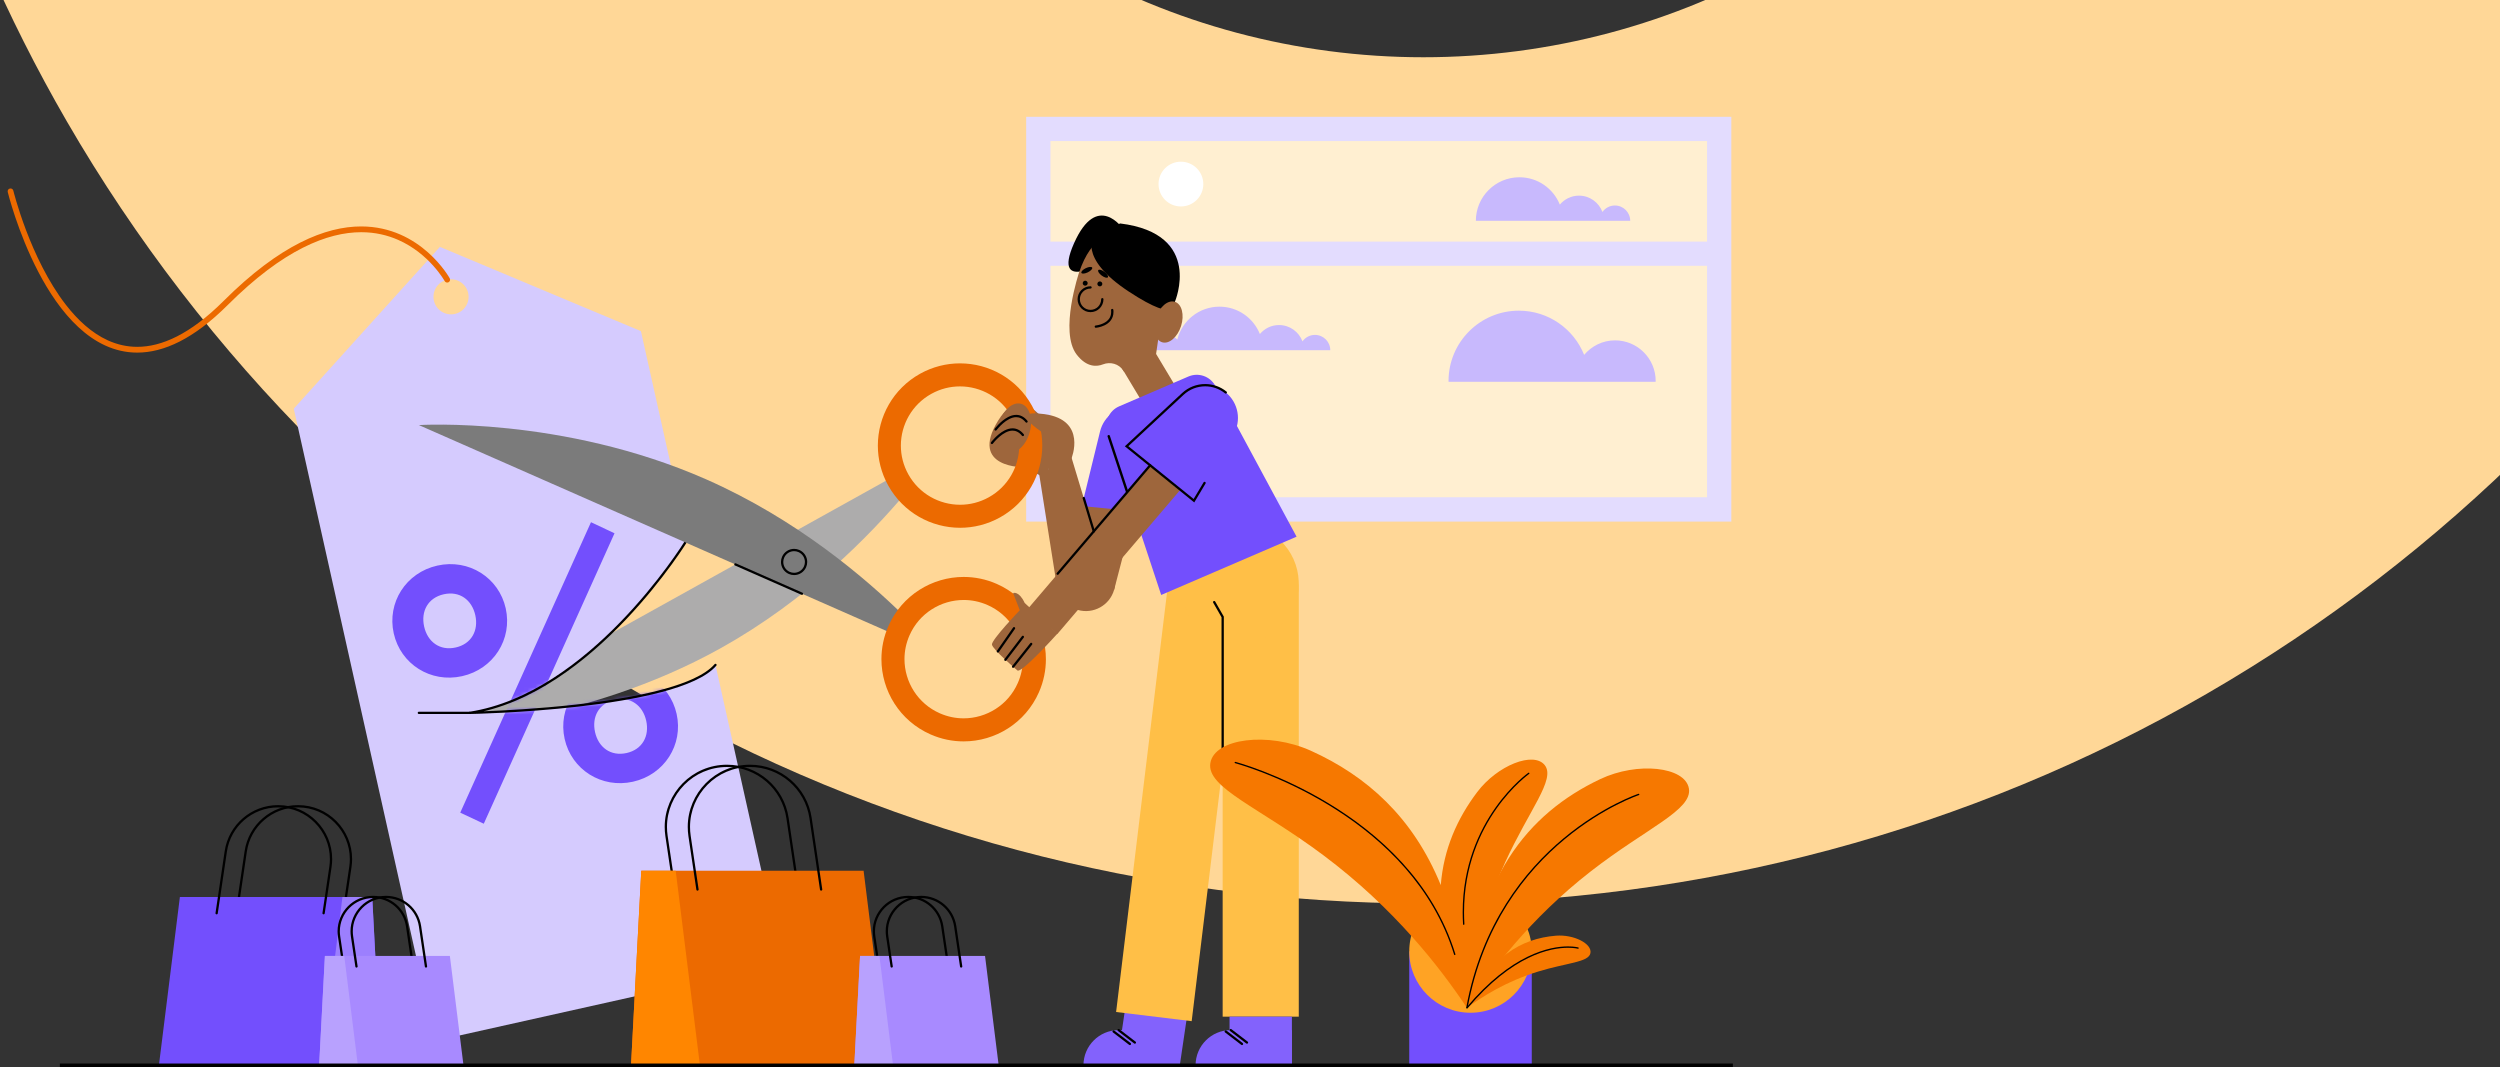 <svg width="642" height="274" viewBox="0 0 642 274" fill="none" xmlns="http://www.w3.org/2000/svg">
<rect x="0" y="0" width="642" height="274" fill="#333333" stroke="none"/>
<g clip-path="url(#clip0_2613_151203)">
<path d="M525.669 -77.721C509.408 -49.642 485.971 -26.198 457.871 -9.949C429.964 6.18 398.046 14.703 365.524 14.703C333.002 14.703 301.084 6.18 273.177 -9.949C245.077 -26.198 221.64 -49.617 205.379 -77.721C192.815 -99.403 184.866 -123.523 181.966 -148.463C180.541 -160.68 170.417 -170 158.095 -170H-11.812C-25.777 -170 -36.843 -158.194 -35.949 -144.262C-31.987 -82.55 -13.841 -22.383 17.134 31.121C52.41 92.036 103.295 142.884 164.256 178.134C225.216 213.385 294.802 232 365.5 232C436.198 232 505.808 213.361 566.744 178.134C627.704 142.884 678.589 92.036 713.866 31.121C744.841 -22.383 762.987 -82.526 766.949 -144.262C767.843 -158.194 756.801 -170 742.812 -170H572.905C560.607 -170 550.459 -160.68 549.033 -148.463C546.11 -123.523 538.161 -99.403 525.621 -77.721H525.669Z" fill="#FFD797"/>
<g clip-path="url(#clip1_2613_151203)">
<path d="M443.163 32.14H266.277V131.882H443.163V32.14Z" fill="#FFEFD1"/>
<path d="M263.521 30V133.939H444.604V30H263.521ZM438.37 127.705H269.755V68.265H438.37V127.705ZM438.37 62.035H269.755V36.233H438.37V62.035Z" fill="#E3DCFE"/>
<path d="M414.707 52.77C413.384 52.77 412.221 53.427 411.507 54.431C410.584 51.986 408.242 50.239 405.475 50.239C403.497 50.239 401.748 51.145 400.564 52.545C398.912 48.431 394.892 45.522 390.186 45.522C384.008 45.522 379 50.53 379 56.707H418.638C418.638 54.528 416.88 52.77 414.707 52.77Z" fill="#C8B9FD"/>
<path d="M337.68 86.001C336.357 86.001 335.194 86.658 334.48 87.661C333.557 85.216 331.215 83.47 328.448 83.47C326.47 83.47 324.721 84.376 323.537 85.776C321.885 81.662 317.865 78.752 313.159 78.752C307.934 78.752 303.562 82.336 302.331 87.179C301.617 86.457 300.629 86.007 299.533 86.007C297.361 86.007 295.602 87.768 295.602 89.937H341.617C341.611 87.762 339.85 86.001 337.68 86.001Z" fill="#C8B9FD"/>
<path d="M425.159 98.05C425.159 97.979 425.18 97.914 425.18 97.843C425.18 92.077 420.506 87.404 414.74 87.404C411.546 87.404 408.722 88.869 406.807 91.127C404.14 84.482 397.648 79.782 390.047 79.782C380.071 79.782 371.984 87.868 371.984 97.843C371.984 97.914 371.993 97.979 371.996 98.05H425.159Z" fill="#C8B9FD"/>
<path d="M303.26 53.019C306.435 53.019 309.009 50.446 309.009 47.271C309.009 44.096 306.435 41.523 303.26 41.523C300.085 41.523 297.512 44.096 297.512 47.271C297.512 50.446 300.085 53.019 303.26 53.019Z" fill="white"/>
<path d="M288.956 258.905L287.132 271.24L302.97 273.582L304.794 261.247L288.956 258.905Z" fill="#8362FC"/>
<path d="M333.527 261.086H313.979V151.307C313.979 145.909 318.354 141.534 323.753 141.534C329.152 141.534 333.527 145.909 333.527 151.307V261.086Z" fill="#FFBF47"/>
<path d="M306.022 262.237L286.616 259.881L299.844 150.905C300.495 145.547 305.365 141.729 310.725 142.38C316.083 143.031 319.902 147.9 319.251 153.261L306.022 262.237Z" fill="#FFBF47"/>
<path d="M331.76 261.086H315.749V273.556H331.76V261.086Z" fill="#8362FC"/>
<path d="M331.76 264.531H316.051C311.066 264.531 307.025 268.572 307.025 273.556H331.76V264.531Z" fill="#8362FC"/>
<path d="M315.87 264.765L320.044 267.962C320.174 268.062 320.361 268.036 320.458 267.906C320.559 267.775 320.532 267.589 320.402 267.491L316.228 264.295C316.098 264.194 315.912 264.221 315.814 264.351C315.716 264.481 315.74 264.668 315.87 264.765Z" fill="black"/>
<path d="M314.591 265.126L318.765 268.323C318.895 268.424 319.082 268.397 319.18 268.267C319.28 268.136 319.253 267.95 319.123 267.852L314.95 264.656C314.819 264.555 314.633 264.582 314.535 264.712C314.437 264.842 314.461 265.029 314.591 265.126Z" fill="black"/>
<path d="M302.97 264.531H287.261C282.276 264.531 278.236 268.572 278.236 273.556H302.97V264.531Z" fill="#8362FC"/>
<path d="M287.08 264.765L291.254 267.962C291.384 268.062 291.571 268.036 291.668 267.906C291.769 267.775 291.742 267.589 291.612 267.491L287.438 264.295C287.308 264.194 287.122 264.221 287.024 264.351C286.923 264.481 286.95 264.668 287.08 264.765Z" fill="black"/>
<path d="M285.802 265.126L289.975 268.323C290.105 268.424 290.292 268.397 290.39 268.267C290.49 268.136 290.464 267.95 290.333 267.852L286.16 264.656C286.029 264.555 285.843 264.582 285.745 264.712C285.648 264.842 285.671 265.029 285.802 265.126Z" fill="black"/>
<path d="M331.241 157.88C335.675 150.705 333.453 141.295 326.278 136.862C319.103 132.429 309.693 134.65 305.259 141.825C300.825 148.999 303.047 158.409 310.222 162.842C317.397 167.276 326.807 165.054 331.241 157.88Z" fill="#FFBF47"/>
<path d="M263.074 119.989C263.074 119.989 248.706 120.335 256.328 107.999C263.95 95.662 272.164 114.67 272.164 114.67L268.171 122.668L263.074 119.989Z" fill="#9E663C"/>
<path d="M288.439 58.826C288.439 58.826 281.797 48.964 275.805 62.484C269.814 76.005 284.689 66.617 284.689 66.617L288.439 58.826Z" fill="black"/>
<path d="M300.954 106.824C303.183 105.486 303.905 102.597 302.57 100.368L294.087 86.226L286.015 91.065L294.498 105.207C295.836 107.436 298.728 108.158 300.954 106.824Z" fill="#9E663C"/>
<path d="M277.12 69.932C277.12 69.932 271.963 85.172 276.486 91.047C279.076 94.413 281.684 94.179 283.229 93.572C285.136 92.823 287.323 93.43 288.451 95.141C288.519 95.244 288.587 95.354 288.658 95.466L296.884 90.885L299.175 75.221C300.117 68.78 296.292 62.502 290.061 60.623C285.435 59.223 280.305 60.492 277.12 69.932Z" fill="#9E663C"/>
<path d="M281.048 60.226C281.048 60.226 276.362 65.971 289.83 74.845C303.302 83.719 301.709 77.5 301.709 77.5C301.709 77.5 309.192 60.043 287.655 57.382L281.048 60.226Z" fill="black"/>
<path d="M278.091 72.483C277.957 72.809 278.111 73.182 278.437 73.315C278.763 73.448 279.135 73.294 279.269 72.969C279.402 72.643 279.248 72.27 278.922 72.137C278.6 72.004 278.227 72.16 278.091 72.483Z" fill="black"/>
<path d="M281.85 72.661C281.717 72.986 281.871 73.359 282.196 73.492C282.522 73.626 282.895 73.472 283.028 73.146C283.161 72.82 283.007 72.447 282.682 72.314C282.356 72.181 281.983 72.335 281.85 72.661Z" fill="black"/>
<path d="M287.397 104.349L305.181 96.692C307.765 95.579 310.77 96.627 312.102 99.101L332.956 137.819L298.195 152.787L284.393 111.032C283.51 108.363 284.816 105.462 287.397 104.349Z" fill="#734FFD"/>
<path d="M282.036 69.369C281.841 69.633 282.235 70.257 282.915 70.766C283.596 71.275 284.31 71.474 284.505 71.21C284.7 70.947 284.307 70.322 283.626 69.813C282.942 69.304 282.232 69.106 282.036 69.369Z" fill="black"/>
<path d="M277.703 70.077C277.848 70.373 278.582 70.308 279.349 69.934C280.112 69.562 280.616 69.02 280.473 68.727C280.331 68.434 279.594 68.496 278.828 68.869C278.064 69.239 277.561 69.781 277.703 70.077Z" fill="black"/>
<path d="M296.828 81.671C295.919 84.539 296.633 87.324 298.418 87.889C300.205 88.455 302.39 86.59 303.299 83.722C304.207 80.854 303.494 78.068 301.709 77.503C299.924 76.935 297.737 78.802 296.828 81.671Z" fill="#9E663C"/>
<path d="M279.186 126.465C278.884 126.717 275.779 142.511 275.779 142.511L286.115 151.426L292.397 127.261L279.186 126.465Z" fill="#9E663C"/>
<path d="M277.806 129.949L299.942 132.133L299.089 112.43C298.909 108.241 295.673 104.826 291.503 104.414C287.332 104.003 283.493 106.72 282.495 110.793L277.806 129.949Z" fill="#734FFD"/>
<path d="M291.92 133.714C292.068 133.652 292.145 133.483 292.095 133.326L285.02 111.923C284.967 111.757 284.789 111.669 284.623 111.725C284.458 111.778 284.369 111.956 284.425 112.122L291.5 133.524C291.553 133.69 291.731 133.779 291.896 133.723L291.92 133.714Z" fill="black"/>
<path d="M271.611 147.323C270.471 151.325 272.789 155.496 276.794 156.635C280.796 157.775 284.967 155.457 286.106 151.452C287.246 147.448 284.928 143.28 280.923 142.141C276.921 141.001 272.753 143.322 271.611 147.323Z" fill="#9E663C"/>
<path d="M275.045 117.106L282.871 143.008L271.439 150.707L266.869 121.821L275.045 117.106Z" fill="#9E663C"/>
<path d="M282.779 76.837C282.779 77.592 282.475 78.275 281.98 78.77C281.486 79.264 280.802 79.569 280.047 79.569C279.292 79.569 278.609 79.264 278.114 78.77C277.62 78.275 277.315 77.592 277.315 76.837C277.315 76.082 277.62 75.398 278.114 74.904C278.609 74.41 279.292 74.105 280.047 74.102C280.21 74.102 280.343 73.969 280.343 73.806C280.343 73.643 280.21 73.51 280.047 73.51C278.209 73.51 276.723 74.999 276.72 76.837C276.72 78.675 278.209 80.161 280.047 80.161C281.885 80.161 283.371 78.672 283.374 76.837C283.374 76.674 283.241 76.541 283.078 76.541C282.916 76.541 282.779 76.674 282.779 76.837Z" fill="black"/>
<path d="M281.435 84.174C281.456 84.171 282.543 84.083 283.658 83.538C284.218 83.266 284.786 82.875 285.218 82.313C285.654 81.75 285.944 81.013 285.944 80.096C285.944 79.93 285.935 79.761 285.917 79.584C285.899 79.421 285.754 79.302 285.591 79.32C285.429 79.338 285.31 79.483 285.328 79.646C285.346 79.803 285.352 79.951 285.352 80.096C285.352 80.889 285.112 81.481 284.751 81.949C284.212 82.65 283.371 83.067 282.658 83.301C282.303 83.417 281.98 83.488 281.749 83.529C281.634 83.55 281.542 83.562 281.477 83.571C281.444 83.574 281.421 83.576 281.406 83.579L281.388 83.582H281.385C281.222 83.597 281.101 83.739 281.116 83.902C281.131 84.065 281.273 84.189 281.435 84.174Z" fill="black"/>
<path d="M314.278 196.673V158.349L312.061 154.474C311.981 154.332 311.797 154.282 311.658 154.365C311.516 154.445 311.466 154.625 311.548 154.767L313.689 158.506V196.673C313.689 196.836 313.822 196.969 313.985 196.969C314.144 196.969 314.278 196.836 314.278 196.673Z" fill="black"/>
<path d="M184.946 166.527C149.649 186.142 112.793 187.211 112.793 187.211L229.181 122.528C231.804 121.072 234.494 124.334 232.561 126.628C223.545 137.343 207.217 154.149 184.946 166.527Z" fill="#ADACAC"/>
<path d="M262.408 105.607L264.995 104.168C263.071 100.705 260.297 97.979 257.092 96.135C253.883 94.288 250.236 93.312 246.527 93.312C243.058 93.312 239.527 94.173 236.288 95.973C232.825 97.897 230.099 100.67 228.255 103.875C226.407 107.084 225.431 110.73 225.431 114.439C225.431 117.908 226.292 121.439 228.092 124.677C230.016 128.14 232.789 130.867 235.995 132.711C239.204 134.557 242.851 135.534 246.56 135.534C250.029 135.534 253.56 134.673 256.799 132.873C260.262 130.949 262.988 128.176 264.832 124.97C266.679 121.762 267.656 118.115 267.656 114.407C267.656 110.938 266.795 107.407 264.995 104.168L262.408 105.607L259.821 107.045C261.123 109.393 261.736 111.911 261.736 114.41C261.736 117.076 261.032 119.714 259.7 122.022C258.367 124.331 256.426 126.311 253.918 127.705C251.571 129.008 249.052 129.62 246.554 129.62C243.887 129.62 241.249 128.916 238.94 127.584C236.632 126.252 234.651 124.31 233.257 121.803C231.955 119.456 231.342 116.937 231.342 114.439C231.342 111.772 232.046 109.135 233.378 106.826C234.71 104.518 236.652 102.538 239.159 101.143C241.507 99.841 244.026 99.228 246.524 99.228C249.191 99.228 251.829 99.933 254.138 101.265C256.446 102.597 258.427 104.538 259.821 107.045L262.408 105.607Z" fill="#EC6A00"/>
<path d="M275.142 117.751C275.142 117.751 279.269 107.862 268.204 106.347C257.139 104.829 269.527 112.24 269.527 112.24C269.527 112.24 266.049 117.923 270.11 121.318C274.169 124.713 275.142 117.751 275.142 117.751Z" fill="#9E663C"/>
<path d="M264.43 110.985C263.491 114.418 260.961 116.718 258.782 116.123C256.603 115.528 255.597 112.261 256.538 108.827C257.477 105.394 260.007 103.094 262.186 103.689C264.365 104.284 265.368 107.552 264.43 110.985Z" fill="#9E663C"/>
<path d="M300.065 114.005L263.935 156.369L271.511 162.83L307.642 120.467L300.065 114.005Z" fill="#9E663C"/>
<path d="M289.306 114.602L306.605 128.587L316.717 111.654C318.866 108.055 318.04 103.426 314.781 100.788C311.522 98.154 306.821 98.317 303.752 101.17L289.306 114.602Z" fill="#734FFD"/>
<path d="M309.074 123.872L306.525 128.14L289.759 114.584L303.953 101.386C305.507 99.942 307.493 99.21 309.488 99.21C311.294 99.21 313.1 99.808 314.594 101.016C314.722 101.12 314.908 101.099 315.012 100.972C315.115 100.844 315.095 100.658 314.967 100.554C313.366 99.258 311.424 98.616 309.488 98.616C307.351 98.616 305.217 99.4 303.55 100.948L288.856 114.611L306.685 129.025L309.583 124.171C309.666 124.032 309.621 123.849 309.479 123.766C309.34 123.686 309.157 123.733 309.074 123.872Z" fill="black"/>
<path d="M254.966 113.927L254.972 113.918C255.04 113.827 255.698 112.977 256.645 112.163C257.118 111.755 257.666 111.358 258.243 111.065C258.82 110.772 259.424 110.586 260.016 110.586C260.425 110.586 260.83 110.671 261.236 110.876C261.641 111.08 262.047 111.402 262.444 111.891C262.547 112.018 262.734 112.036 262.861 111.935C262.988 111.832 263.006 111.645 262.905 111.518C262.464 110.976 261.994 110.591 261.505 110.346C261.017 110.1 260.514 109.991 260.019 109.994C259.279 109.994 258.569 110.227 257.918 110.568C256.941 111.077 256.094 111.826 255.481 112.447C254.872 113.069 254.502 113.563 254.496 113.572C254.398 113.702 254.425 113.889 254.555 113.986C254.685 114.084 254.869 114.057 254.966 113.927Z" fill="black"/>
<path d="M255.902 110.47L255.908 110.461C255.976 110.369 256.633 109.52 257.58 108.706C258.054 108.298 258.601 107.901 259.179 107.608C259.756 107.315 260.36 107.128 260.952 107.128C261.36 107.128 261.766 107.214 262.171 107.418C262.577 107.623 262.982 107.945 263.379 108.434C263.483 108.561 263.669 108.579 263.796 108.478C263.924 108.375 263.941 108.188 263.841 108.061C263.4 107.519 262.929 107.134 262.441 106.889C261.952 106.643 261.449 106.533 260.955 106.536C260.215 106.536 259.504 106.77 258.853 107.111C257.876 107.62 257.03 108.369 256.417 108.99C255.807 109.612 255.437 110.106 255.431 110.115C255.333 110.245 255.36 110.432 255.49 110.529C255.621 110.627 255.804 110.6 255.902 110.47Z" fill="black"/>
<path d="M295.132 119.299L271.386 147.128C271.279 147.252 271.294 147.439 271.418 147.545C271.543 147.652 271.729 147.637 271.836 147.513L295.582 119.684C295.688 119.56 295.673 119.373 295.549 119.267C295.425 119.16 295.238 119.175 295.132 119.299Z" fill="black"/>
<path d="M278.022 127.99L280.604 136.538C280.651 136.695 280.817 136.783 280.974 136.736C281.131 136.689 281.219 136.523 281.172 136.366L278.591 127.818C278.543 127.661 278.378 127.572 278.221 127.62C278.064 127.667 277.975 127.833 278.022 127.99Z" fill="black"/>
<path d="M176.524 138.482L164.589 85.036L112.959 63.399L75.44 104.941L111.701 267.314L200.85 247.409L183.732 170.757C173.937 182.096 120.635 183.064 120.635 183.064C152.388 178.171 176.524 138.482 176.524 138.482ZM114.842 71.823C117.272 71.281 119.682 72.812 120.223 75.239C120.765 77.669 119.235 80.078 116.807 80.62C114.377 81.161 111.968 79.631 111.426 77.204C110.881 74.774 112.412 72.365 114.842 71.823Z" fill="#D5CBFE"/>
<mask id="mask0_2613_151203" style="mask-type:luminance" maskUnits="userSpaceOnUse" x="75" y="63" width="126" height="205">
<path d="M176.524 138.482L164.589 85.036L112.959 63.399L75.44 104.941L111.701 267.314L200.85 247.409L183.732 170.757C173.937 182.096 120.635 183.064 120.635 183.064C152.388 178.171 176.524 138.482 176.524 138.482ZM114.842 71.823C117.272 71.281 119.682 72.809 120.223 75.239C120.765 77.669 119.235 80.078 116.807 80.62C114.377 81.161 111.968 79.631 111.426 77.201C110.881 74.774 112.412 72.365 114.842 71.823Z" fill="white"/>
</mask>
<g mask="url(#mask0_2613_151203)">
<path d="M112.32 145.24C120.398 143.437 128.106 148.33 129.87 156.23C131.634 164.13 126.739 171.837 118.663 173.643C110.585 175.445 102.877 170.553 101.113 162.653C99.346 154.753 104.242 147.042 112.32 145.24ZM157.808 136.946L124.234 211.532L118.193 208.688L151.766 134.102L157.808 136.946ZM117.015 166.275C121.097 165.364 122.929 161.88 122.056 157.973C121.182 154.069 118.045 151.695 113.96 152.607C109.878 153.518 108.046 157.002 108.919 160.906C109.795 164.813 112.933 167.187 117.015 166.275ZM156.206 172.34C164.284 170.538 171.992 175.43 173.756 183.33C175.521 191.23 170.625 198.938 162.55 200.743C154.475 202.549 146.763 197.653 144.999 189.753C143.235 181.853 148.128 174.143 156.206 172.34ZM160.904 193.376C164.986 192.464 166.818 188.981 165.945 185.077C165.072 181.173 161.934 178.799 157.849 179.71C153.767 180.622 151.935 184.106 152.808 188.01C153.681 191.914 156.819 194.288 160.904 193.376Z" fill="#734FFD"/>
</g>
<path d="M183.507 170.564C182.326 171.932 180.455 173.172 178.084 174.273C173.931 176.2 168.257 177.704 162.085 178.864C152.829 180.607 142.463 181.584 134.411 182.123C130.385 182.392 126.94 182.555 124.501 182.647C123.281 182.694 122.313 182.724 121.65 182.741C120.987 182.759 120.632 182.765 120.629 182.765L120.635 183.061L120.679 183.354C136.664 180.885 150.674 169.694 160.7 159.139C170.726 148.581 176.767 138.645 176.776 138.633C176.862 138.494 176.817 138.311 176.678 138.228C176.539 138.142 176.356 138.186 176.273 138.325C176.273 138.325 176.249 138.364 176.205 138.438C175.488 139.592 169.234 149.511 159.326 159.719C149.422 169.931 135.865 180.421 120.591 182.771C120.437 182.795 120.327 182.934 120.342 183.088C120.354 183.242 120.487 183.36 120.641 183.357C120.647 183.357 133.979 183.114 148.543 181.454C155.827 180.622 163.417 179.438 169.814 177.748C173.014 176.901 175.912 175.931 178.33 174.809C180.748 173.687 182.684 172.417 183.954 170.949C184.061 170.825 184.049 170.638 183.925 170.532C183.803 170.425 183.614 170.44 183.507 170.564Z" fill="black"/>
<path d="M181.322 123.085C144.366 106.815 107.566 109.159 107.566 109.159L229.433 162.812C232.18 164.02 234.557 160.524 232.419 158.417C222.453 148.578 204.642 133.353 181.322 123.085Z" fill="#7B7B7B"/>
<path d="M264.084 176.588L261.375 175.395C260.117 178.248 258.11 180.504 255.671 182.063C253.235 183.623 250.375 184.47 247.46 184.47C245.417 184.47 243.348 184.055 241.347 183.176C238.494 181.918 236.238 179.912 234.678 177.473C233.118 175.037 232.272 172.177 232.272 169.262C232.272 167.22 232.683 165.151 233.565 163.15C234.823 160.297 236.83 158.041 239.269 156.481C241.705 154.921 244.565 154.075 247.481 154.075C249.523 154.075 251.595 154.489 253.593 155.368C256.447 156.626 258.702 158.633 260.262 161.072C261.822 163.508 262.669 166.367 262.669 169.283C262.669 171.325 262.257 173.394 261.375 175.395L264.084 176.588L266.792 177.78C268.009 175.022 268.586 172.127 268.586 169.283C268.586 165.222 267.411 161.264 265.247 157.881C263.086 154.498 259.919 151.686 255.976 149.952C253.217 148.735 250.322 148.158 247.478 148.158C243.416 148.158 239.459 149.333 236.075 151.497C232.692 153.658 229.88 156.825 228.145 160.767C226.929 163.526 226.351 166.42 226.351 169.265C226.351 173.326 227.527 177.283 229.69 180.666C231.851 184.049 235.019 186.861 238.961 188.596C241.72 189.812 244.615 190.39 247.46 190.39C251.521 190.39 255.479 189.214 258.862 187.051C262.245 184.89 265.058 181.723 266.792 177.78L264.084 176.588Z" fill="#EC6A00"/>
<path d="M206.735 145.553L206.462 145.435C206.004 146.474 204.988 147.092 203.92 147.092C203.547 147.092 203.168 147.016 202.804 146.856C201.765 146.4 201.146 145.382 201.146 144.313C201.146 143.94 201.223 143.561 201.383 143.197C201.839 142.158 202.857 141.54 203.926 141.54C204.299 141.54 204.678 141.617 205.042 141.777C206.081 142.232 206.699 143.251 206.699 144.319C206.699 144.692 206.622 145.071 206.462 145.435L206.735 145.553L207.007 145.672C207.202 145.231 207.294 144.769 207.294 144.316C207.294 143.023 206.542 141.788 205.281 141.232C204.84 141.037 204.379 140.945 203.926 140.945C202.632 140.945 201.398 141.697 200.841 142.958C200.646 143.399 200.554 143.86 200.554 144.313C200.554 145.607 201.306 146.841 202.567 147.397C203.008 147.593 203.47 147.684 203.923 147.684C205.216 147.684 206.451 146.933 207.007 145.672L206.735 145.553Z" fill="black"/>
<path d="M188.729 145.213L205.823 152.74C205.974 152.805 206.149 152.737 206.214 152.589C206.279 152.438 206.211 152.264 206.063 152.198L188.968 144.671C188.817 144.606 188.643 144.674 188.578 144.822C188.513 144.973 188.578 145.148 188.729 145.213Z" fill="black"/>
<path d="M271.549 162.709C271.549 162.709 262.02 173.344 261.215 172.121C261.215 172.121 254.854 166.74 254.73 165.518C254.605 164.295 261.878 156.706 261.878 156.706L260.161 152.29C260.161 152.29 261.662 151.663 263.139 154.839L271.549 162.709Z" fill="#9E663C"/>
<path d="M264.578 165.174L259.93 171.026C259.83 171.153 259.85 171.34 259.978 171.443C260.105 171.544 260.292 171.523 260.395 171.396L265.042 165.544C265.143 165.417 265.122 165.231 264.995 165.127C264.865 165.023 264.678 165.044 264.578 165.174Z" fill="black"/>
<path d="M262.435 163.372L257.947 169.253C257.849 169.383 257.873 169.57 258.003 169.667C258.134 169.765 258.32 169.741 258.418 169.611L262.905 163.73C263.003 163.6 262.979 163.413 262.849 163.316C262.722 163.215 262.535 163.242 262.435 163.372Z" fill="black"/>
<path d="M260.158 161.158L256.008 167.119C255.914 167.252 255.949 167.439 256.082 167.531C256.216 167.625 256.402 167.59 256.494 167.457L260.644 161.495C260.739 161.362 260.703 161.176 260.57 161.084C260.437 160.989 260.253 161.022 260.158 161.158Z" fill="black"/>
<path d="M115.487 71.465C115.461 71.418 113.637 68.12 109.89 64.802C108.016 63.145 105.66 61.481 102.806 60.232C99.953 58.983 96.599 58.148 92.757 58.148C88.213 58.148 82.995 59.315 77.113 62.289C71.231 65.264 64.677 70.041 57.425 77.281C53.136 81.561 49.143 84.512 45.449 86.389C41.755 88.265 38.362 89.067 35.242 89.067C32.528 89.067 30.009 88.457 27.659 87.386C23.547 85.513 19.953 82.192 16.893 78.24C12.299 72.311 8.918 64.977 6.698 59.134C5.588 56.213 4.768 53.661 4.227 51.847C3.954 50.938 3.753 50.213 3.62 49.719C3.552 49.47 3.504 49.281 3.472 49.15C3.454 49.085 3.442 49.038 3.436 49.005C3.427 48.973 3.424 48.958 3.424 48.958C3.327 48.561 2.927 48.319 2.53 48.413C2.134 48.508 1.891 48.911 1.986 49.307C1.995 49.34 4.481 59.548 9.836 69.813C12.515 74.946 15.91 80.096 20.113 83.997C22.215 85.948 24.521 87.584 27.043 88.736C29.565 89.887 32.303 90.55 35.242 90.55C38.62 90.55 42.252 89.674 46.121 87.712C49.989 85.746 54.101 82.698 58.473 78.332C65.639 71.178 72.075 66.498 77.785 63.612C83.495 60.727 88.474 59.631 92.763 59.631C96.389 59.631 99.532 60.416 102.217 61.591C106.246 63.352 109.253 66.01 111.246 68.23C112.243 69.34 112.986 70.337 113.474 71.053C113.72 71.412 113.904 71.699 114.022 71.894C114.081 71.992 114.126 72.066 114.155 72.116L114.188 72.169L114.194 72.181V72.184C114.392 72.542 114.842 72.672 115.2 72.474C115.558 72.276 115.686 71.823 115.487 71.465Z" fill="#EC6A00"/>
<path d="M393.359 244.321H361.893V273.503H393.359V244.321Z" fill="#734FFD"/>
<path d="M377.626 260.074C386.315 260.074 393.359 253.021 393.359 244.321C393.359 235.621 386.315 228.569 377.626 228.569C368.937 228.569 361.893 235.621 361.893 244.321C361.893 253.021 368.937 260.074 377.626 260.074Z" fill="#FFA324"/>
<path d="M376.724 258.822C378.366 225.719 392.335 208.904 410.916 200.086C420.509 195.534 432.699 196.875 433.705 202.451C434.706 208.001 422.824 212.63 408.53 223.75C392.865 235.939 382.821 249.297 376.724 258.822Z" fill="#F67800"/>
<path d="M310.817 195.966C311.844 189.608 325.665 187.832 336.662 192.805C350.894 199.243 362.858 209.789 369.992 227.293C370.723 218.032 374.216 210.206 379.337 203.416C384.559 196.496 393.88 192.858 396.71 196.511C399.525 200.145 392.678 207.986 386.533 221.433C379.802 236.167 377.573 249.625 376.756 258.819C376.744 258.792 376.732 258.766 376.721 258.736C376.724 258.766 376.726 258.798 376.726 258.828C369.602 248.131 357.912 233.163 339.865 219.642C323.392 207.305 309.796 202.291 310.817 195.966Z" fill="#F67800"/>
<path d="M376.724 258.822C382.457 245.671 390.689 241.006 399.561 240.287C404.143 239.917 408.873 242.329 408.426 244.745C407.982 247.145 402.462 247.195 394.97 249.504C386.764 252.035 380.652 255.903 376.724 258.822Z" fill="#F67800"/>
<path d="M420.758 203.845C420.743 203.851 411.655 206.861 401.585 215.226C391.515 223.587 380.462 237.309 376.543 258.709C376.525 258.807 376.59 258.899 376.685 258.916C376.78 258.934 376.874 258.869 376.892 258.774C380.797 237.466 391.79 223.824 401.813 215.498C406.825 211.336 411.59 208.507 415.104 206.716C416.859 205.822 418.304 205.186 419.307 204.777C419.808 204.573 420.201 204.422 420.465 204.325C420.598 204.274 420.698 204.239 420.767 204.215C420.835 204.191 420.867 204.18 420.867 204.18C420.959 204.15 421.009 204.049 420.98 203.955C420.95 203.866 420.849 203.815 420.758 203.845Z" fill="black"/>
<path d="M392.486 198.446C392.474 198.455 388.262 201.427 384.047 207.391C379.832 213.352 375.616 222.312 375.616 234.27C375.616 235.273 375.646 236.3 375.708 237.345C375.714 237.443 375.797 237.517 375.895 237.511C375.992 237.505 376.066 237.422 376.06 237.324C375.998 236.285 375.969 235.267 375.969 234.27C375.969 222.395 380.151 213.512 384.334 207.595C386.424 204.635 388.516 202.421 390.082 200.944C390.867 200.207 391.518 199.654 391.974 199.287C392.202 199.103 392.379 198.964 392.501 198.872C392.563 198.828 392.607 198.793 392.64 198.769C392.669 198.745 392.687 198.736 392.687 198.736C392.767 198.68 392.788 198.571 392.729 198.488C392.678 198.408 392.566 198.39 392.486 198.446Z" fill="black"/>
<path d="M405.291 243.294C405.279 243.291 404.338 243.034 402.657 243.034C398.119 243.031 388.191 244.922 376.587 258.709C376.525 258.783 376.534 258.896 376.608 258.961C376.682 259.026 376.795 259.014 376.86 258.94C388.413 245.218 398.22 243.392 402.657 243.389C403.48 243.389 404.116 243.451 404.548 243.513C404.764 243.546 404.927 243.575 405.037 243.599C405.09 243.611 405.131 243.62 405.158 243.626L405.188 243.635L405.197 243.638C405.291 243.664 405.389 243.608 405.416 243.513C405.442 243.419 405.383 243.321 405.291 243.294Z" fill="black"/>
<path d="M317.176 195.987C317.176 195.987 317.347 196.034 317.679 196.129C320.153 196.851 331.411 200.376 343.384 208.09C355.361 215.803 368.045 227.696 373.411 245.141C373.441 245.236 373.539 245.286 373.633 245.26C373.728 245.23 373.778 245.133 373.752 245.038C367.988 226.311 353.86 213.965 341.185 206.302C328.51 198.639 317.276 195.649 317.267 195.646C317.173 195.623 317.075 195.679 317.051 195.774C317.025 195.865 317.081 195.963 317.176 195.987Z" fill="black"/>
<path d="M88.512 234.554L90.273 222.664C90.377 221.971 90.427 221.282 90.427 220.604C90.427 213.083 84.317 206.749 76.541 206.749C69.659 206.749 63.816 211.789 62.809 218.597L60.459 234.471C60.435 234.634 60.548 234.782 60.708 234.808C60.868 234.835 61.019 234.72 61.045 234.56L63.396 218.686C64.361 212.168 69.955 207.344 76.541 207.344C80.265 207.344 83.586 208.859 85.978 211.277C88.373 213.696 89.832 217.011 89.832 220.607C89.832 221.258 89.785 221.915 89.687 222.581L87.926 234.471C87.902 234.634 88.015 234.782 88.174 234.808C88.334 234.835 88.488 234.717 88.512 234.554Z" fill="black"/>
<path d="M95.584 230.342H46.195L40.81 273.556H97.86L95.584 230.342Z" fill="#734FFD"/>
<path d="M95.584 230.342H87.941L82.556 273.556H97.86L95.584 230.342Z" fill="#9C7FFE"/>
<path d="M83.391 234.554L85.152 222.664C85.256 221.971 85.306 221.282 85.306 220.604C85.306 213.083 79.197 206.749 71.42 206.749C64.538 206.749 58.695 211.789 57.689 218.597L55.338 234.471C55.315 234.634 55.427 234.782 55.587 234.808C55.747 234.835 55.898 234.72 55.924 234.56L58.275 218.686C59.24 212.168 64.834 207.344 71.42 207.344C75.144 207.344 78.465 208.859 80.857 211.277C83.252 213.696 84.711 217.011 84.711 220.607C84.711 221.258 84.664 221.915 84.566 222.581L82.805 234.471C82.781 234.634 82.894 234.782 83.054 234.808C83.213 234.835 83.367 234.717 83.391 234.554Z" fill="black"/>
<path d="M173.49 228.38L171.453 214.634C171.338 213.861 171.285 213.098 171.285 212.346C171.285 208.173 172.981 204.331 175.754 201.528C178.531 198.725 182.379 196.969 186.698 196.969C194.335 196.969 200.82 202.564 201.939 210.12L204.657 228.468C204.68 228.631 204.831 228.741 204.994 228.717C205.157 228.693 205.267 228.542 205.243 228.38L202.525 210.031C201.362 202.185 194.628 196.377 186.698 196.377C177.735 196.377 170.693 203.679 170.693 212.346C170.693 213.127 170.749 213.921 170.867 214.723L172.904 228.468C172.928 228.631 173.079 228.741 173.241 228.717C173.404 228.693 173.514 228.542 173.49 228.38Z" fill="black"/>
<path d="M164.681 223.602H221.772L227.997 273.556H162.049L164.681 223.602Z" fill="#EC6A00"/>
<path d="M164.681 223.602H173.517L179.739 273.556H162.049L164.681 223.602Z" fill="#FF8600"/>
<path d="M179.407 228.38L177.371 214.634C177.255 213.861 177.202 213.098 177.202 212.346C177.202 208.173 178.898 204.331 181.672 201.528C184.448 198.725 188.296 196.969 192.615 196.969C200.252 196.969 206.738 202.564 207.857 210.12L210.574 228.468C210.598 228.631 210.749 228.741 210.911 228.717C211.074 228.693 211.184 228.542 211.16 228.38L208.443 210.031C207.279 202.185 200.545 196.377 192.615 196.377C183.652 196.377 176.61 203.679 176.61 212.346C176.61 213.127 176.666 213.921 176.785 214.723L178.821 228.468C178.845 228.631 178.996 228.741 179.159 228.717C179.321 228.693 179.431 228.542 179.407 228.38Z" fill="black"/>
<path d="M225.946 248.145L224.8 240.42C224.738 239.994 224.705 239.571 224.705 239.153C224.705 236.845 225.644 234.716 227.18 233.163C228.716 231.612 230.848 230.638 233.239 230.638C237.469 230.638 241.06 233.737 241.679 237.919L243.206 248.231C243.23 248.394 243.381 248.504 243.543 248.48C243.706 248.456 243.816 248.305 243.792 248.142L242.265 237.83C241.602 233.358 237.762 230.046 233.239 230.043C228.13 230.043 224.113 234.204 224.113 239.147C224.113 239.594 224.146 240.047 224.214 240.503L225.36 248.228C225.383 248.391 225.534 248.501 225.697 248.477C225.86 248.453 225.969 248.305 225.946 248.145Z" fill="black"/>
<path d="M220.866 245.479H252.956L256.455 273.556H219.389L220.866 245.479Z" fill="#A88AFF"/>
<path d="M220.866 245.479H225.833L229.332 273.556H219.389L220.866 245.479Z" fill="#B8A1FE"/>
<path d="M229.273 248.145L228.127 240.42C228.065 239.994 228.033 239.571 228.033 239.153C228.033 236.845 228.971 234.716 230.507 233.163C232.044 231.612 234.175 230.638 236.567 230.638C240.797 230.638 244.387 233.737 245.006 237.919L246.533 248.231C246.557 248.394 246.708 248.504 246.871 248.48C247.033 248.456 247.143 248.305 247.119 248.142L245.592 237.83C244.929 233.358 241.09 230.046 236.567 230.043C231.457 230.043 227.441 234.204 227.441 239.147C227.441 239.594 227.473 240.047 227.541 240.503L228.687 248.228C228.71 248.391 228.861 248.501 229.024 248.477C229.187 248.453 229.297 248.305 229.273 248.145Z" fill="black"/>
<path d="M88.515 248.145L87.369 240.42C87.307 239.994 87.275 239.571 87.275 239.153C87.275 236.845 88.213 234.716 89.749 233.163C91.285 231.612 93.417 230.638 95.808 230.638C100.038 230.638 103.629 233.737 104.248 237.919L105.775 248.231C105.799 248.394 105.95 248.504 106.113 248.48C106.275 248.456 106.385 248.305 106.361 248.142L104.834 237.83C104.171 233.358 100.331 230.046 95.808 230.043C90.699 230.043 86.683 234.204 86.683 239.147C86.683 239.594 86.715 240.047 86.783 240.503L87.929 248.228C87.952 248.391 88.103 248.501 88.266 248.477C88.429 248.453 88.538 248.305 88.515 248.145Z" fill="black"/>
<path d="M83.435 245.479H115.526L119.022 273.556H81.955L83.435 245.479Z" fill="#A88AFF"/>
<path d="M83.435 245.479H88.399L91.898 273.556H81.955L83.435 245.479Z" fill="#B8A1FE"/>
<path d="M91.839 248.145L90.694 240.42C90.631 239.994 90.599 239.571 90.599 239.153C90.599 236.845 91.537 234.716 93.073 233.163C94.61 231.612 96.741 230.638 99.133 230.638C103.363 230.638 106.953 233.737 107.572 237.919L109.099 248.231C109.123 248.394 109.274 248.504 109.437 248.48C109.6 248.456 109.709 248.305 109.685 248.142L108.158 237.83C107.495 233.358 103.656 230.046 99.133 230.043C94.024 230.043 90.007 234.204 90.007 239.147C90.007 239.594 90.039 240.047 90.107 240.503L91.253 248.228C91.277 248.391 91.428 248.501 91.59 248.477C91.753 248.453 91.863 248.305 91.839 248.145Z" fill="black"/>
<path d="M107.566 183.36H120.635C120.798 183.36 120.931 183.227 120.931 183.064C120.931 182.901 120.798 182.768 120.635 182.768H107.566C107.403 182.768 107.27 182.901 107.27 183.064C107.27 183.227 107.403 183.36 107.566 183.36Z" fill="black"/>
<path d="M15.374 274H475.091V273.112H15.374" fill="black"/>
</g>
</g>
<defs>
<clipPath id="clip0_2613_151203">
<rect width="642" height="274" fill="white"/>
</clipPath>
<clipPath id="clip1_2613_151203">
<rect width="443" height="244" fill="white" transform="translate(2 30)"/>
</clipPath>
</defs>
</svg>
